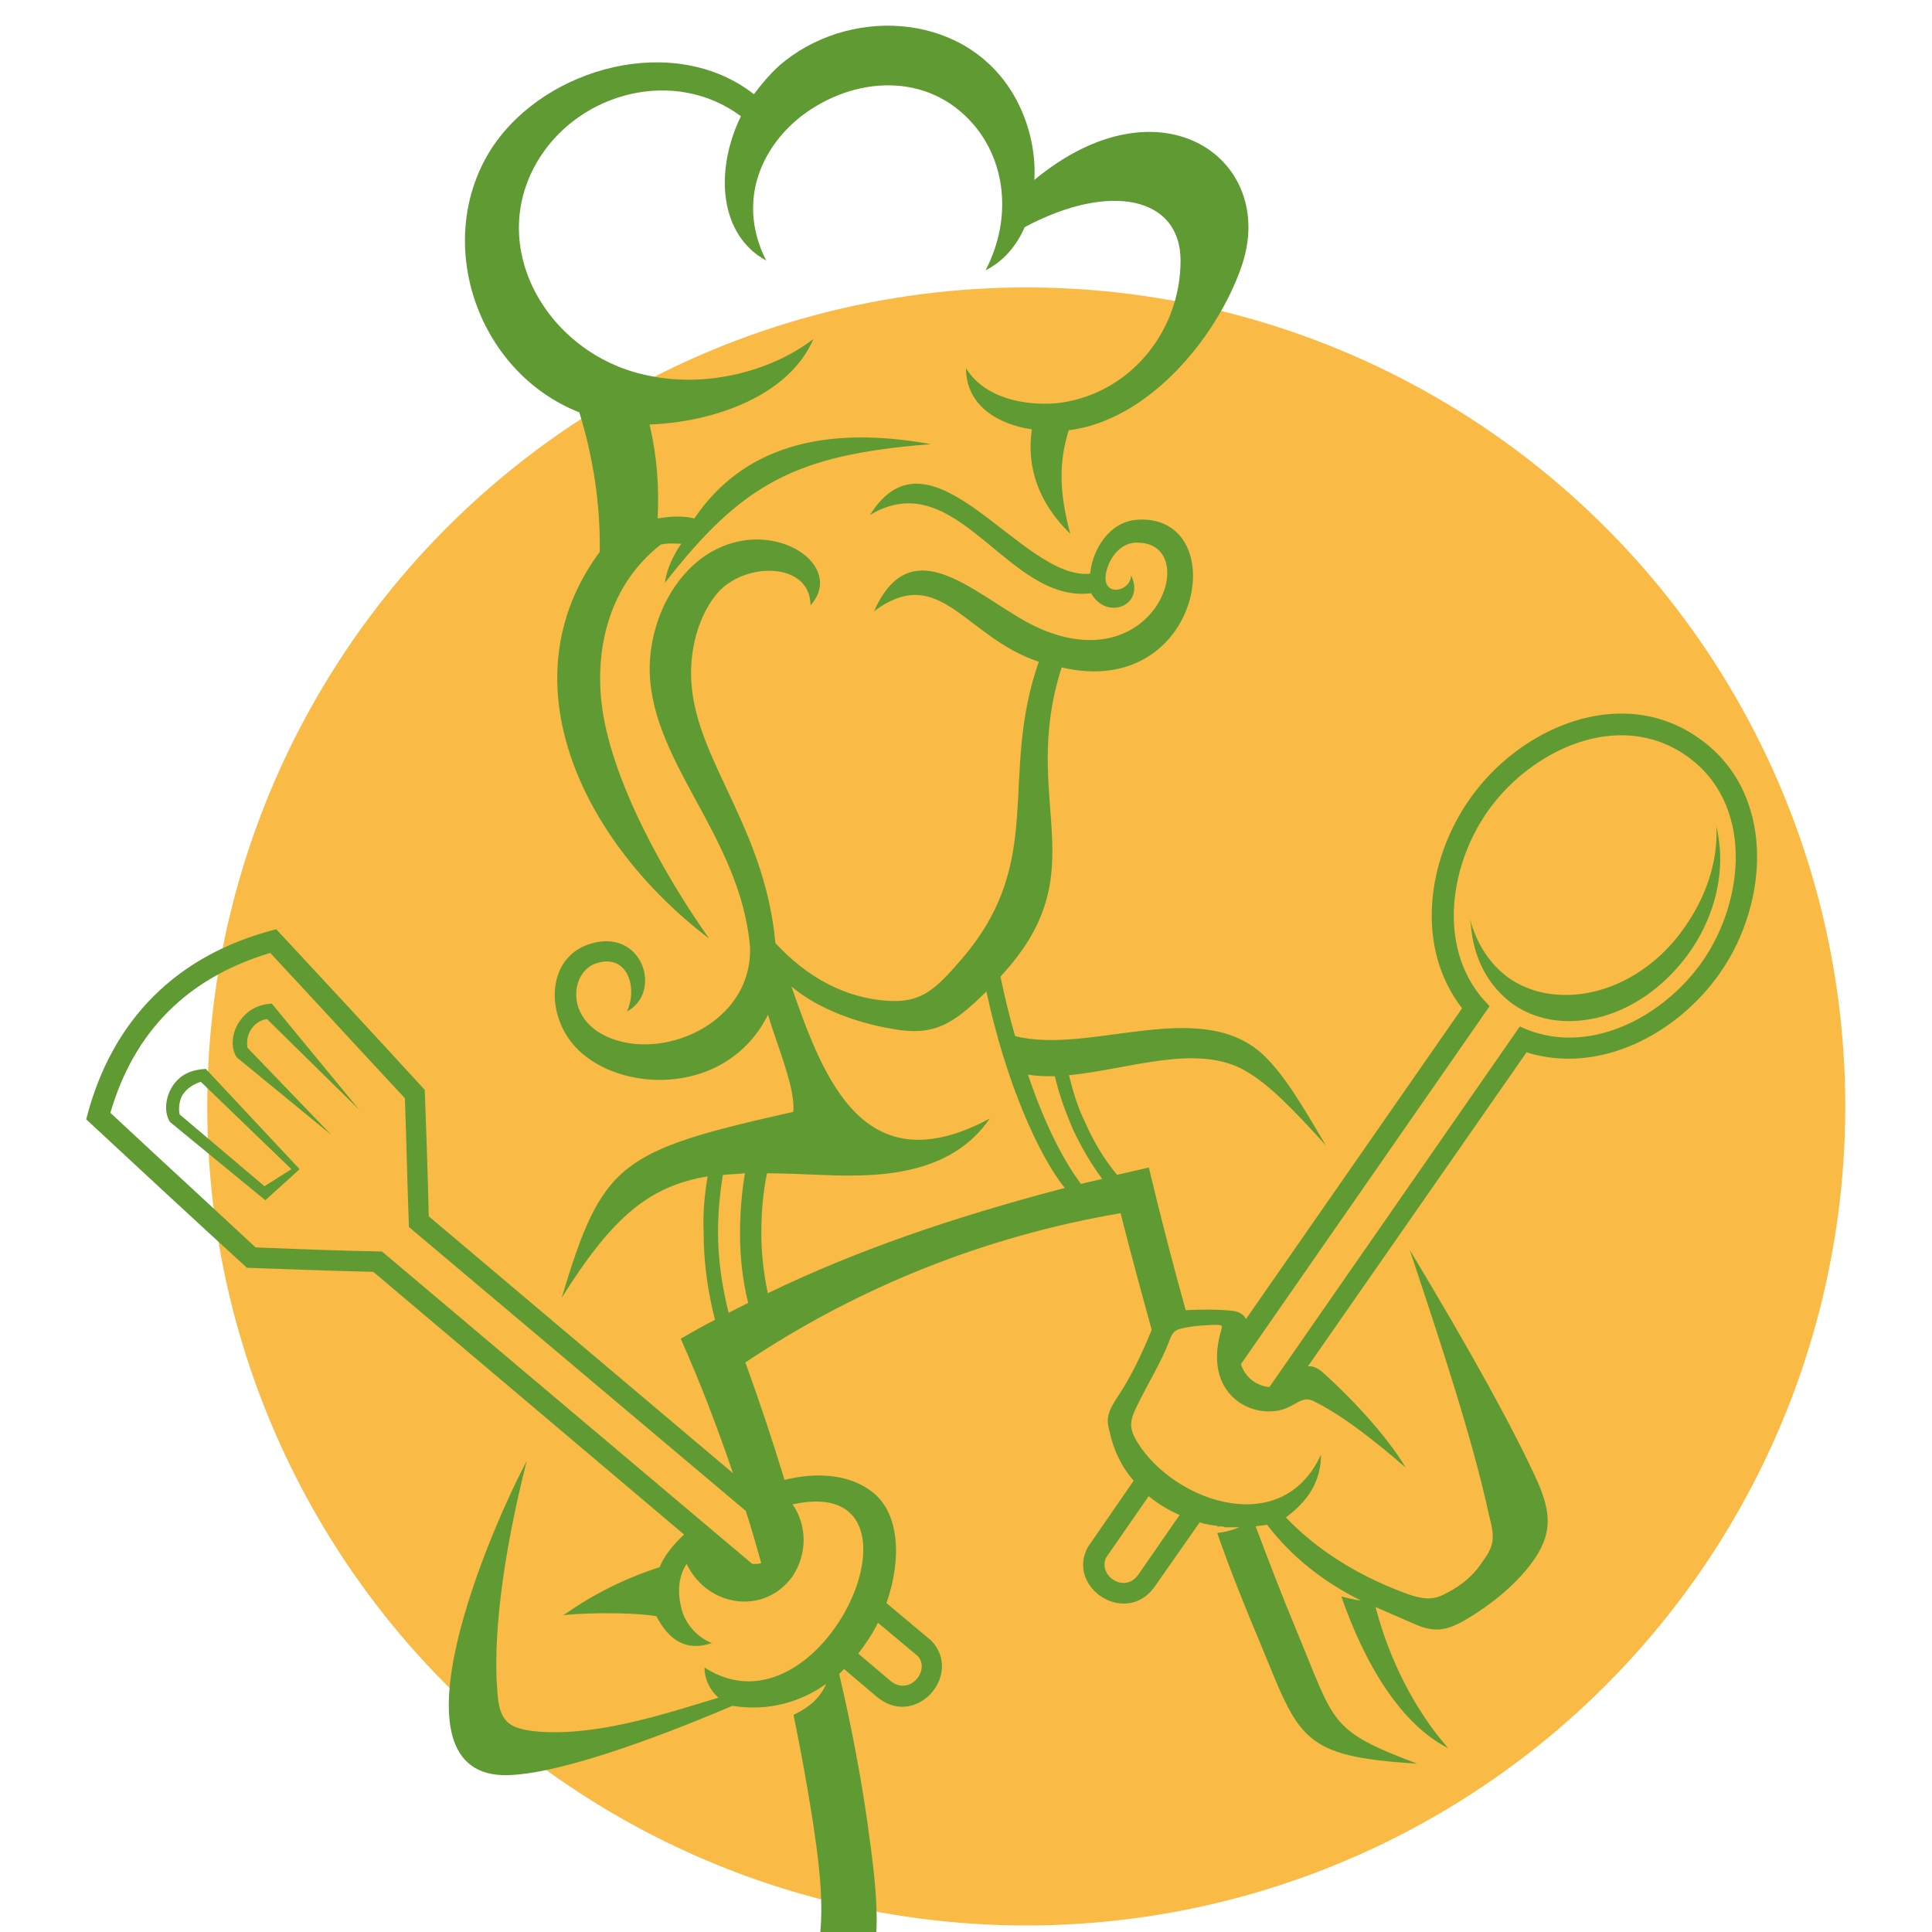 <?xml version="1.0" encoding="utf-8"?>
<!-- Generator: Adobe Illustrator 16.0.0, SVG Export Plug-In . SVG Version: 6.00 Build 0)  -->
<!DOCTYPE svg PUBLIC "-//W3C//DTD SVG 1.1//EN" "http://www.w3.org/Graphics/SVG/1.1/DTD/svg11.dtd">
<svg version="1.1" id="Calque_1" xmlns="http://www.w3.org/2000/svg" xmlns:xlink="http://www.w3.org/1999/xlink" x="0px" y="0px"
	 width="36px" height="36px" viewBox="0 0 36 36" enable-background="new 0 0 36 36" xml:space="preserve">
<circle opacity="0.8" fill="#F8AA18" enable-background="new    " cx="19.123" cy="20.617" r="15.261"/>
<g>
	<path fill="#609A33" d="M23.488,30.632c-0.289-0.685-0.563-1.368-0.807-2.067c0.135-0.016,0.273-0.047,0.41-0.107l0,0h-0.045l0,0
		h-0.016h-0.016H23h-0.016l0,0l0,0h-0.016l0,0l0,0h-0.014l0,0h-0.016l0,0h-0.016l0,0l0,0h-0.016l0,0h-0.016l0,0h-0.014l0,0h-0.016
		h-0.016l0,0h-0.014l0,0h-0.018l0,0l0,0l-0.016-0.014l0,0l0,0h-0.014l0,0h-0.031l0,0h-0.014l0,0l0,0h-0.016l0,0h-0.016l0,0h-0.016
		h-0.014l0,0v-0.017h-0.016l0,0l0,0h-0.014l0,0h-0.018l0,0c-0.092-0.015-0.182-0.029-0.273-0.06l-0.818,1.169
		c-0.533,0.806-1.688,0.046-1.262-0.714l0.85-1.231c-0.227-0.258-0.379-0.577-0.455-0.941c-0.061-0.228-0.031-0.35,0.197-0.685
		c0.197-0.304,0.396-0.698,0.594-1.186c-0.197-0.713-0.396-1.444-0.58-2.173c-2.507,0.427-4.878,1.369-6.991,2.781
		c0.274,0.761,0.517,1.489,0.729,2.189c0.608-0.152,1.216-0.106,1.642,0.229c0.501,0.395,0.546,1.246,0.257,2.066l0.836,0.7
		c0.608,0.637-0.304,1.671-1.033,1.031l-0.592-0.501c-0.031,0.03-0.061,0.063-0.091,0.092c0.228,0.974,0.396,1.87,0.517,2.706
		c0.44,3.085,0.258,3.327-2.584,5.897c1.748-2.796,1.945-3.419,1.581-5.819c-0.106-0.687-0.228-1.354-0.365-2.023
		c0.35-0.166,0.517-0.363,0.608-0.577l0,0c-0.471,0.334-1.064,0.517-1.748,0.409c-0.928,0.396-3.071,1.262-4.181,1.291
		c-2.371,0.063-0.273-4.694,0.349-5.851c-0.486,1.916-0.623,3.376-0.547,4.286c0.031,0.548,0.197,0.685,0.668,0.745
		c1.125,0.121,2.447-0.319,3.451-0.623c-0.167-0.151-0.259-0.35-0.259-0.563c2.219,1.444,4.454-3.662,1.642-3.039
		c0.273,0.396,0.273,0.927,0,1.337c-0.501,0.714-1.565,0.608-1.976-0.228c-0.167,0.257-0.167,0.563-0.091,0.852
		c0.076,0.272,0.289,0.517,0.562,0.623c-0.486,0.166-0.806-0.063-1.034-0.501c-0.563-0.092-1.581-0.047-1.732-0.017
		c0.577-0.41,1.185-0.7,1.793-0.896c0.075-0.197,0.243-0.411,0.456-0.608l-5.791-4.895c0,0-0.774-0.017-2.356-0.076
		c0,0-1.002-0.912-2.994-2.766c0.471-1.855,1.687-3.071,3.541-3.542c1.854,1.991,2.767,2.993,2.767,2.993
		c0.06,1.582,0.075,2.356,0.075,2.356l5.669,4.787c-0.29-0.851-0.609-1.687-0.974-2.507c0.213-0.121,0.426-0.244,0.639-0.351
		c-0.137-0.531-0.212-1.077-0.212-1.626c-0.016-0.348,0.015-0.697,0.075-1.047c-1.094,0.182-1.778,0.76-2.721,2.264
		c0.76-2.523,1.064-2.736,4.316-3.466c0.046-0.425-0.288-1.2-0.471-1.809c-0.805,1.611-2.979,1.458-3.693,0.472
		c-0.44-0.594-0.396-1.551,0.379-1.794c0.988-0.304,1.353,0.912,0.685,1.261c0.212-0.457,0-1.094-0.578-0.896
		c-0.41,0.137-0.562,0.836,0,1.246c0.973,0.684,2.918-0.016,2.873-1.55c-0.182-2.113-1.93-3.497-1.869-5.29
		c0.046-0.957,0.562-1.793,1.247-2.127c1.124-0.562,2.401,0.318,1.748,1.049c0-0.82-1.246-0.82-1.748-0.212
		c-0.274,0.334-0.441,0.805-0.472,1.307c-0.106,1.626,1.354,2.872,1.566,5.198c0.577,0.624,1.307,1.049,2.173,1.079
		c0.562,0.016,0.82-0.227,1.292-0.774c1.598-1.854,0.684-3.374,1.443-5.547c-1.382-0.457-1.838-1.854-3.07-0.942
		c0.745-1.672,2.037-0.122,3.117,0.334c2.174,0.926,2.994-1.611,1.793-1.611c-0.273-0.015-0.502,0.229-0.576,0.517
		c-0.139,0.517,0.455,0.411,0.455,0.092c0.273,0.562-0.455,0.851-0.744,0.333c-1.567,0.198-2.495-2.432-4.121-1.458
		c1.14-1.825,2.828,1.23,4.103,1.093c0.047-0.47,0.365-0.957,0.854-1.003c1.824-0.151,1.26,3.374-1.385,2.75
		c-0.806,2.523,0.699,3.784-1.14,5.761c0.075,0.365,0.167,0.745,0.272,1.109c1.385,0.35,3.391-0.715,4.576,0.305
		c0.426,0.379,0.773,0.986,1.215,1.731c-0.605-0.668-1.063-1.14-1.488-1.382c-0.896-0.532-2.189-0.031-3.299,0.075
		c0.076,0.304,0.166,0.607,0.303,0.882c0.154,0.35,0.35,0.683,0.594,0.974c0.197-0.046,0.395-0.092,0.592-0.136
		c0.213,0.895,0.441,1.777,0.686,2.658c0.287-0.016,0.652-0.016,0.896,0.015c0.105,0.017,0.197,0.076,0.227,0.151l4.027-5.791
		c-0.881-1.139-0.652-2.765,0.137-3.891c0.928-1.337,2.813-2.158,4.256-1.155c1.461,1.003,1.338,3.071,0.41,4.393
		c-0.789,1.125-2.234,1.899-3.602,1.474l-4.074,5.852c0.092-0.016,0.182,0.031,0.289,0.121c0.441,0.396,1.141,1.11,1.535,1.765
		c-0.547-0.472-1.17-0.974-1.732-1.246c-0.152-0.062-0.229,0-0.396,0.091c-0.576,0.334-1.672-0.106-1.322-1.367
		c0.031-0.107,0.047-0.138-0.061-0.138c-0.182,0-0.439,0.015-0.639,0.061c-0.15,0.031-0.195,0.062-0.271,0.273
		c-0.137,0.365-0.395,0.775-0.592,1.187c-0.139,0.273-0.121,0.395-0.047,0.561c0.592,1.141,2.721,1.992,3.48,0.336
		c0,0.5-0.242,0.865-0.654,1.169c0.549,0.578,1.293,1.063,2.189,1.399c0.471,0.182,0.623,0.121,0.912-0.047
		c0.26-0.151,0.441-0.334,0.576-0.547c0.215-0.289,0.215-0.44,0.107-0.851c-0.305-1.414-0.896-3.194-1.477-4.94
		c1.172,1.946,1.963,3.391,2.387,4.331c0.244,0.563,0.258,0.928-0.029,1.383c-0.318,0.487-0.85,0.913-1.354,1.201
		c-0.35,0.197-0.576,0.213-0.941,0.046c-0.457-0.197-0.699-0.305-0.699-0.305c0.258,0.989,0.729,1.916,1.352,2.63
		c-0.865-0.441-1.535-1.52-1.99-2.826c0.121,0.03,0.242,0.06,0.365,0.076c-0.67-0.335-1.275-0.791-1.748-1.413
		c-0.076,0.016-0.137,0.016-0.213,0.03c0.244,0.653,0.502,1.32,0.775,1.976c0.713,1.716,0.592,1.823,2.232,2.446
		C24.232,32.729,24.217,32.395,23.488,30.632L23.488,30.632z M5.583,21.786l-1.748-1.869c-0.258,0.016-0.456,0.091-0.608,0.303
		c-0.137,0.199-0.183,0.486-0.061,0.685l1.778,1.46L5.583,21.786z M5.43,21.786l-0.501,0.318l-1.581-1.338
		c-0.03-0.121,0-0.304,0.076-0.395c0.075-0.105,0.212-0.182,0.318-0.213L5.43,21.786z M5.065,18.701
		c-0.243,0.015-0.44,0.106-0.592,0.318c-0.137,0.183-0.197,0.486-0.06,0.685l1.762,1.444l-1.565-1.626
		c-0.015-0.122,0-0.244,0.076-0.35c0.061-0.092,0.167-0.168,0.289-0.183l1.717,1.688L5.065,18.701z M21.98,28.23
		c-0.211-0.092-0.408-0.213-0.576-0.351l-0.791,1.141c-0.166,0.334,0.35,0.699,0.609,0.305L21.98,28.23z M23.123,25.419
		c0.076,0.242,0.289,0.41,0.531,0.426l4.666-6.718c1.246,0.592,2.674-0.168,3.404-1.216c0.791-1.14,0.959-2.948-0.303-3.83
		c-1.262-0.881-2.904-0.106-3.709,1.049c-0.729,1.048-0.943,2.645,0.045,3.618L23.123,25.419z M27.408,17.241
		c0.047,0.593,0.305,1.125,0.791,1.475c0.484,0.334,1.078,0.379,1.641,0.229c0.668-0.182,1.244-0.639,1.643-1.202
		c0.395-0.562,0.621-1.261,0.561-1.961c-0.014-0.122-0.029-0.257-0.061-0.379c0.031,0.654-0.197,1.307-0.578,1.854
		c-0.379,0.562-0.957,1.018-1.627,1.201c-0.561,0.15-1.17,0.105-1.656-0.229c-0.379-0.273-0.605-0.654-0.73-1.094
		C27.393,17.166,27.408,17.211,27.408,17.241L27.408,17.241z M16.358,30.237c-0.091,0.197-0.228,0.395-0.365,0.576l0.592,0.501
		c0.349,0.306,0.76-0.183,0.517-0.455L16.358,30.237z M14.018,29.142c0.06,0,0.121,0,0.167-0.015
		c-0.091-0.319-0.182-0.654-0.289-0.974L7.62,22.864c-0.031-0.806-0.046-1.596-0.076-2.401c-0.835-0.896-1.672-1.809-2.508-2.706
		c-1.535,0.457-2.538,1.459-2.979,2.979c0.896,0.836,1.809,1.673,2.706,2.508c0.79,0.031,1.565,0.062,2.355,0.076L14.018,29.142z
		 M19.656,20.054c-0.166,0-0.35,0-0.501-0.031c0.274,0.82,0.622,1.551,0.987,2.037c0.137-0.031,0.258-0.062,0.396-0.092
		c-0.213-0.287-0.396-0.607-0.547-0.926C19.855,20.722,19.732,20.388,19.656,20.054L19.656,20.054z M13.577,24.462
		c0.121-0.063,0.243-0.123,0.364-0.184c-0.106-0.426-0.152-0.866-0.152-1.291c0-0.379,0.03-0.76,0.092-1.125
		c-0.137,0.016-0.274,0.016-0.411,0.031c-0.061,0.365-0.091,0.729-0.091,1.078C13.38,23.474,13.455,23.976,13.577,24.462
		L13.577,24.462z M14.307,24.097c1.641-0.791,3.389-1.397,5.533-1.961c-0.486-0.607-1.096-1.961-1.46-3.662
		c-0.638,0.637-1.003,0.835-1.748,0.698c-0.638-0.106-1.384-0.364-1.884-0.79c0.608,1.763,1.368,3.708,3.694,2.461
		c-0.73,1.065-2.067,1.095-3.116,1.051c-0.38-0.016-0.729-0.031-1.034-0.031c-0.076,0.365-0.106,0.744-0.106,1.107
		C14.185,23.352,14.23,23.731,14.307,24.097L14.307,24.097z M14.93,2.165c-0.791,0.623-1.186,1.641-0.653,2.69
		c-0.866-0.471-0.972-1.657-0.471-2.69c-1.23-0.912-2.994-0.456-3.77,0.805c-1.003,1.642,0.182,3.618,1.976,4.013
		c1.094,0.259,2.34-0.046,3.146-0.668c-0.456,1.063-1.854,1.55-3.055,1.596c0.136,0.562,0.182,1.155,0.151,1.749
		c0.274-0.046,0.486-0.046,0.684,0c0.897-1.323,2.387-1.749,4.408-1.384c-2.523,0.197-3.51,0.729-4.956,2.584
		c0.031-0.258,0.167-0.532,0.304-0.729c-0.091,0-0.228-0.016-0.379,0.015c-0.958,0.745-1.216,1.9-1.11,2.918
		c0.152,1.444,1.201,3.283,2.007,4.423c-2.326-1.764-3.831-4.773-2.037-7.204c0.015-0.882-0.122-1.763-0.38-2.599
		c-1.93-0.76-2.751-3.237-1.611-4.955c1.003-1.489,3.39-2.128,4.864-0.973c0.137-0.182,0.289-0.365,0.471-0.532
		c1.261-1.094,3.373-1.018,4.315,0.456c0.319,0.501,0.472,1.109,0.44,1.672c2.371-1.961,4.545-0.365,3.861,1.61
		c-0.455,1.323-1.732,2.873-3.221,3.055c-0.168,0.547-0.197,1.094,0.029,1.93c-0.592-0.577-0.821-1.246-0.715-1.946
		C18.607,7.911,18,7.562,18,6.862c0.35,0.562,1.094,0.698,1.672,0.653c1.338-0.137,2.326-1.307,2.326-2.66
		c0-1.184-1.309-1.474-2.904-0.623c-0.152,0.349-0.396,0.638-0.729,0.805c0.517-1.003,0.35-2.052-0.228-2.721
		C17.285,1.328,15.903,1.419,14.93,2.165L14.93,2.165z"/>
</g>
</svg>

